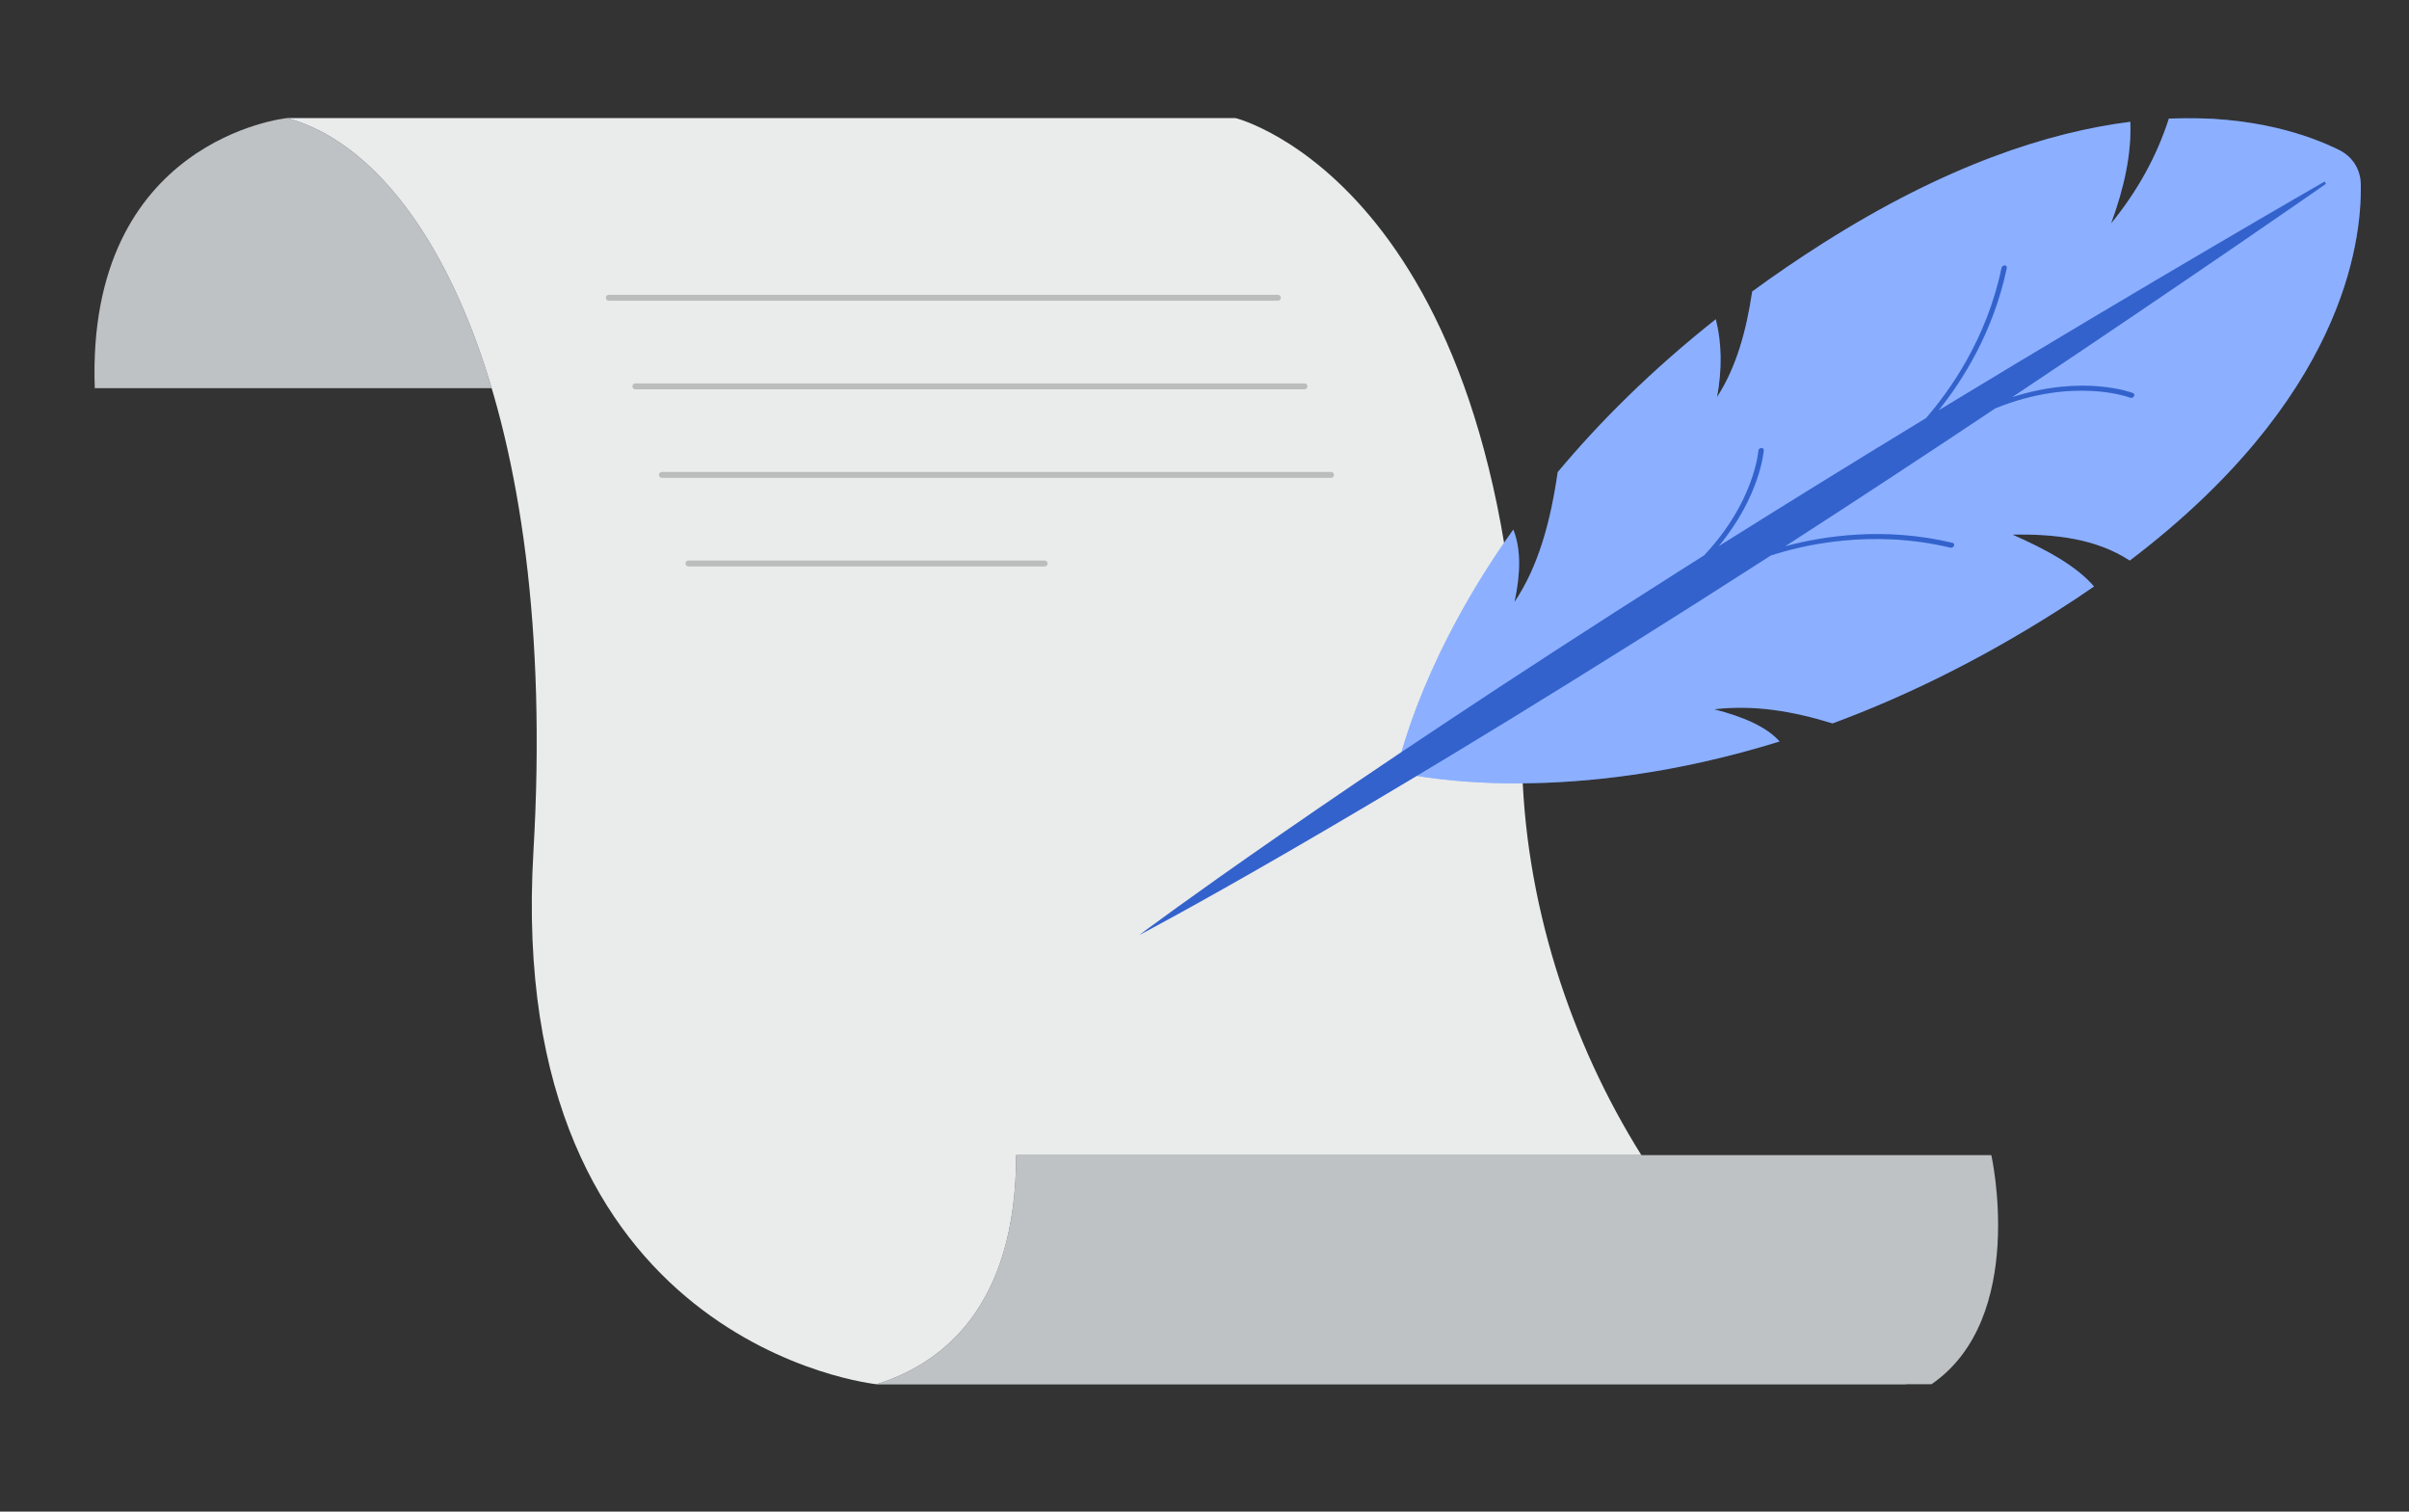 <?xml version="1.0" encoding="UTF-8"?> <svg xmlns="http://www.w3.org/2000/svg" width="408" height="256" viewBox="0 0 408 256" fill="none"><rect x="0" y="0" width="408" height="256" fill="#333333" stroke="none"/> <path d="M48.58 20C48.58 20 14.55 23.51 16.05 65.74H98.86C98.85 65.74 76.86 24.9 48.58 20Z" fill="#263238"></path> <path opacity="0.7" d="M48.58 20C48.58 20 14.55 23.51 16.05 65.74H98.86C98.85 65.74 76.86 24.9 48.58 20Z" fill="white"></path> <path d="M322.95 234.42H148.43C148.43 234.42 85.43 227.97 90.34 144.25C94.74 69.17 72.54 26.3 48.58 20H209.27C209.27 20 256.62 31.7 257.76 128.11C258.05 152.77 266.07 176.62 277.99 195.62C290.24 215.15 306.61 229.54 322.95 234.42Z" fill="#263238"></path> <g opacity="0.9"> <path d="M322.95 234.42H148.43C148.43 234.42 85.43 227.97 90.34 144.25C94.74 69.17 72.54 26.3 48.58 20H209.27C209.27 20 256.62 31.7 257.76 128.11C258.05 152.77 266.07 176.62 277.99 195.62C290.24 215.15 306.61 229.54 322.95 234.42Z" fill="white"></path> </g> <g opacity="0.2"> <path d="M216.431 50.93H103.101C102.821 50.93 102.601 50.71 102.601 50.43C102.601 50.15 102.821 49.93 103.101 49.93H216.431C216.711 49.93 216.931 50.15 216.931 50.43C216.931 50.71 216.711 50.93 216.431 50.93Z" fill="black"></path> </g> <g opacity="0.2"> <path d="M220.931 65.93H107.601C107.321 65.93 107.101 65.71 107.101 65.43C107.101 65.15 107.321 64.93 107.601 64.93H220.931C221.211 64.93 221.431 65.15 221.431 65.43C221.431 65.71 221.211 65.93 220.931 65.93Z" fill="black"></path> </g> <g opacity="0.2"> <path d="M225.431 80.93H112.101C111.821 80.93 111.601 80.71 111.601 80.43C111.601 80.15 111.821 79.93 112.101 79.93H225.431C225.711 79.93 225.931 80.15 225.931 80.43C225.931 80.71 225.711 80.93 225.431 80.93Z" fill="black"></path> </g> <path opacity="0.2" d="M176.931 95.93H116.601C116.321 95.93 116.101 95.71 116.101 95.43C116.101 95.15 116.321 94.93 116.601 94.93H176.931C177.211 94.93 177.431 95.15 177.431 95.43C177.431 95.71 177.211 95.93 176.931 95.93Z" fill="black"></path> <path d="M327.13 234.419H148.47C159.52 230.969 172.1 221.379 172.1 195.619H337.26C337.27 195.619 343.43 223.219 327.13 234.419Z" fill="#263238"></path> <path opacity="0.7" d="M327.13 234.419H148.47C159.52 230.969 172.1 221.379 172.1 195.619H337.26C337.27 195.619 343.43 223.219 327.13 234.419Z" fill="white"></path> <g clip-path="url(#clip0_3070_199)"> <path d="M310.37 122.51C303.79 120.47 297.13 119.31 290.32 120.12C295.27 121.39 299.21 123.1 301.4 125.57C266.05 136.54 241.12 131.79 236.51 130.73C237.33 127 241.6 110.31 256.3 89.69C257.62 92.97 257.54 97.15 256.5 101.95C260.55 95.95 262.62 88.31 263.82 79.96C270.86 71.54 279.65 62.73 290.6 54.06C291.6 58.06 291.69 62.45 290.81 67.24C294.08 62.19 295.77 56.03 296.76 49.37L296.77 49.36C300.54 46.6 304.53 43.87 308.77 41.18C329.55 28 346.96 22.37 360.8 20.63C361.02 26 359.77 31.79 357.54 37.85C362.02 32.37 365.29 26.45 367.33 20.08C381.54 19.45 391.25 22.96 396.2 25.42C398.42 26.53 399.77 28.66 399.83 31.14C400.04 41.34 396.62 67.66 360.71 94.93C355.04 91.24 348.16 90.4 340.84 90.54C346.55 93.06 351.63 95.81 354.65 99.32C352.64 100.72 350.52 102.12 348.31 103.52C334.92 112.02 322.16 118.15 310.37 122.51Z" fill="#407BFF"></path> <g opacity="0.4"> <path d="M310.37 122.51C303.79 120.47 297.13 119.31 290.32 120.12C295.27 121.39 299.21 123.1 301.4 125.57C266.05 136.54 241.12 131.79 236.51 130.73C237.33 127 241.6 110.31 256.3 89.69C257.62 92.97 257.54 97.15 256.5 101.95C260.55 95.95 262.62 88.31 263.82 79.96C270.86 71.54 279.65 62.73 290.6 54.06C291.6 58.06 291.69 62.45 290.81 67.24C294.08 62.19 295.77 56.03 296.76 49.37L296.77 49.36C300.54 46.6 304.53 43.87 308.77 41.18C329.55 28 346.96 22.37 360.8 20.63C361.02 26 359.77 31.79 357.54 37.85C362.02 32.37 365.29 26.45 367.33 20.08C381.54 19.45 391.25 22.96 396.2 25.42C398.42 26.53 399.77 28.66 399.83 31.14C400.04 41.34 396.62 67.66 360.71 94.93C355.04 91.24 348.16 90.4 340.84 90.54C346.55 93.06 351.63 95.81 354.65 99.32C352.64 100.72 350.52 102.12 348.31 103.52C334.92 112.02 322.16 118.15 310.37 122.51Z" fill="white"></path> </g> <path d="M361.41 67.11C361.28 67.33 361.01 67.44 360.78 67.35C360.69 67.32 351.32 63.74 337.94 69.15C326.79 76.59 314.69 84.55 302.35 92.51C308.55 90.83 318.98 89.14 330.69 91.93C330.93 91.98 331.03 92.21 330.93 92.44C330.84 92.66 330.57 92.8 330.34 92.75C316.95 89.55 305.28 92.32 299.88 94.09C299.87 94.09 299.87 94.1 299.87 94.1C295.76 96.74 291.63 99.38 287.51 102C226.51 140.71 194.01 157.8 193 158.32C193.95 157.61 224.79 134.54 284.25 96.82C285.7 95.9 287.16 94.98 288.62 94.05C297.15 85 297.8 76.42 297.81 76.33C297.82 76.1 298.03 75.89 298.29 75.87C298.54 75.84 298.73 76.02 298.72 76.25C298.72 76.34 298.15 83.97 291.08 92.51C302.94 85.05 314.87 77.7 326.18 70.82C330.26 66.14 336.49 57.38 338.99 45.36C339.04 45.12 339.28 44.94 339.53 44.95C339.77 44.95 339.93 45.15 339.88 45.39C337.62 56.2 332.4 64.43 328.34 69.49C364.4 47.59 393.7 30.75 393.7 30.75L393.94 31.13C393.94 31.13 371.2 46.98 340.79 67.26C352.89 63.36 361.15 66.52 361.24 66.56C361.47 66.65 361.54 66.9 361.41 67.11Z" fill="#407BFF"></path> <g opacity="0.2"> <path d="M361.41 67.11C361.28 67.33 361.01 67.44 360.78 67.35C360.69 67.32 351.32 63.74 337.94 69.15C326.79 76.59 314.69 84.55 302.35 92.51C308.55 90.83 318.98 89.14 330.69 91.93C330.93 91.98 331.03 92.21 330.93 92.44C330.84 92.66 330.57 92.8 330.34 92.75C316.95 89.55 305.28 92.32 299.88 94.09C299.87 94.09 299.87 94.1 299.87 94.1C295.76 96.74 291.63 99.38 287.51 102C226.51 140.71 194.01 157.8 193 158.32C193.95 157.61 224.79 134.54 284.25 96.82C285.7 95.9 287.16 94.98 288.62 94.05C297.15 85 297.8 76.42 297.81 76.33C297.82 76.1 298.03 75.89 298.29 75.87C298.54 75.84 298.73 76.02 298.72 76.25C298.72 76.34 298.15 83.97 291.08 92.51C302.94 85.05 314.87 77.7 326.18 70.82C330.26 66.14 336.49 57.38 338.99 45.36C339.04 45.12 339.28 44.94 339.53 44.95C339.77 44.95 339.93 45.15 339.88 45.39C337.62 56.2 332.4 64.43 328.34 69.49C364.4 47.59 393.7 30.75 393.7 30.75L393.94 31.13C393.94 31.13 371.2 46.98 340.79 67.26C352.89 63.36 361.15 66.52 361.24 66.56C361.47 66.65 361.54 66.9 361.41 67.11Z" fill="black"></path> </g> </g> <defs> <clipPath id="clip0_3070_199"> <rect width="206.85" height="138.32" fill="white" transform="translate(193 20)"></rect> </clipPath> </defs> </svg> 